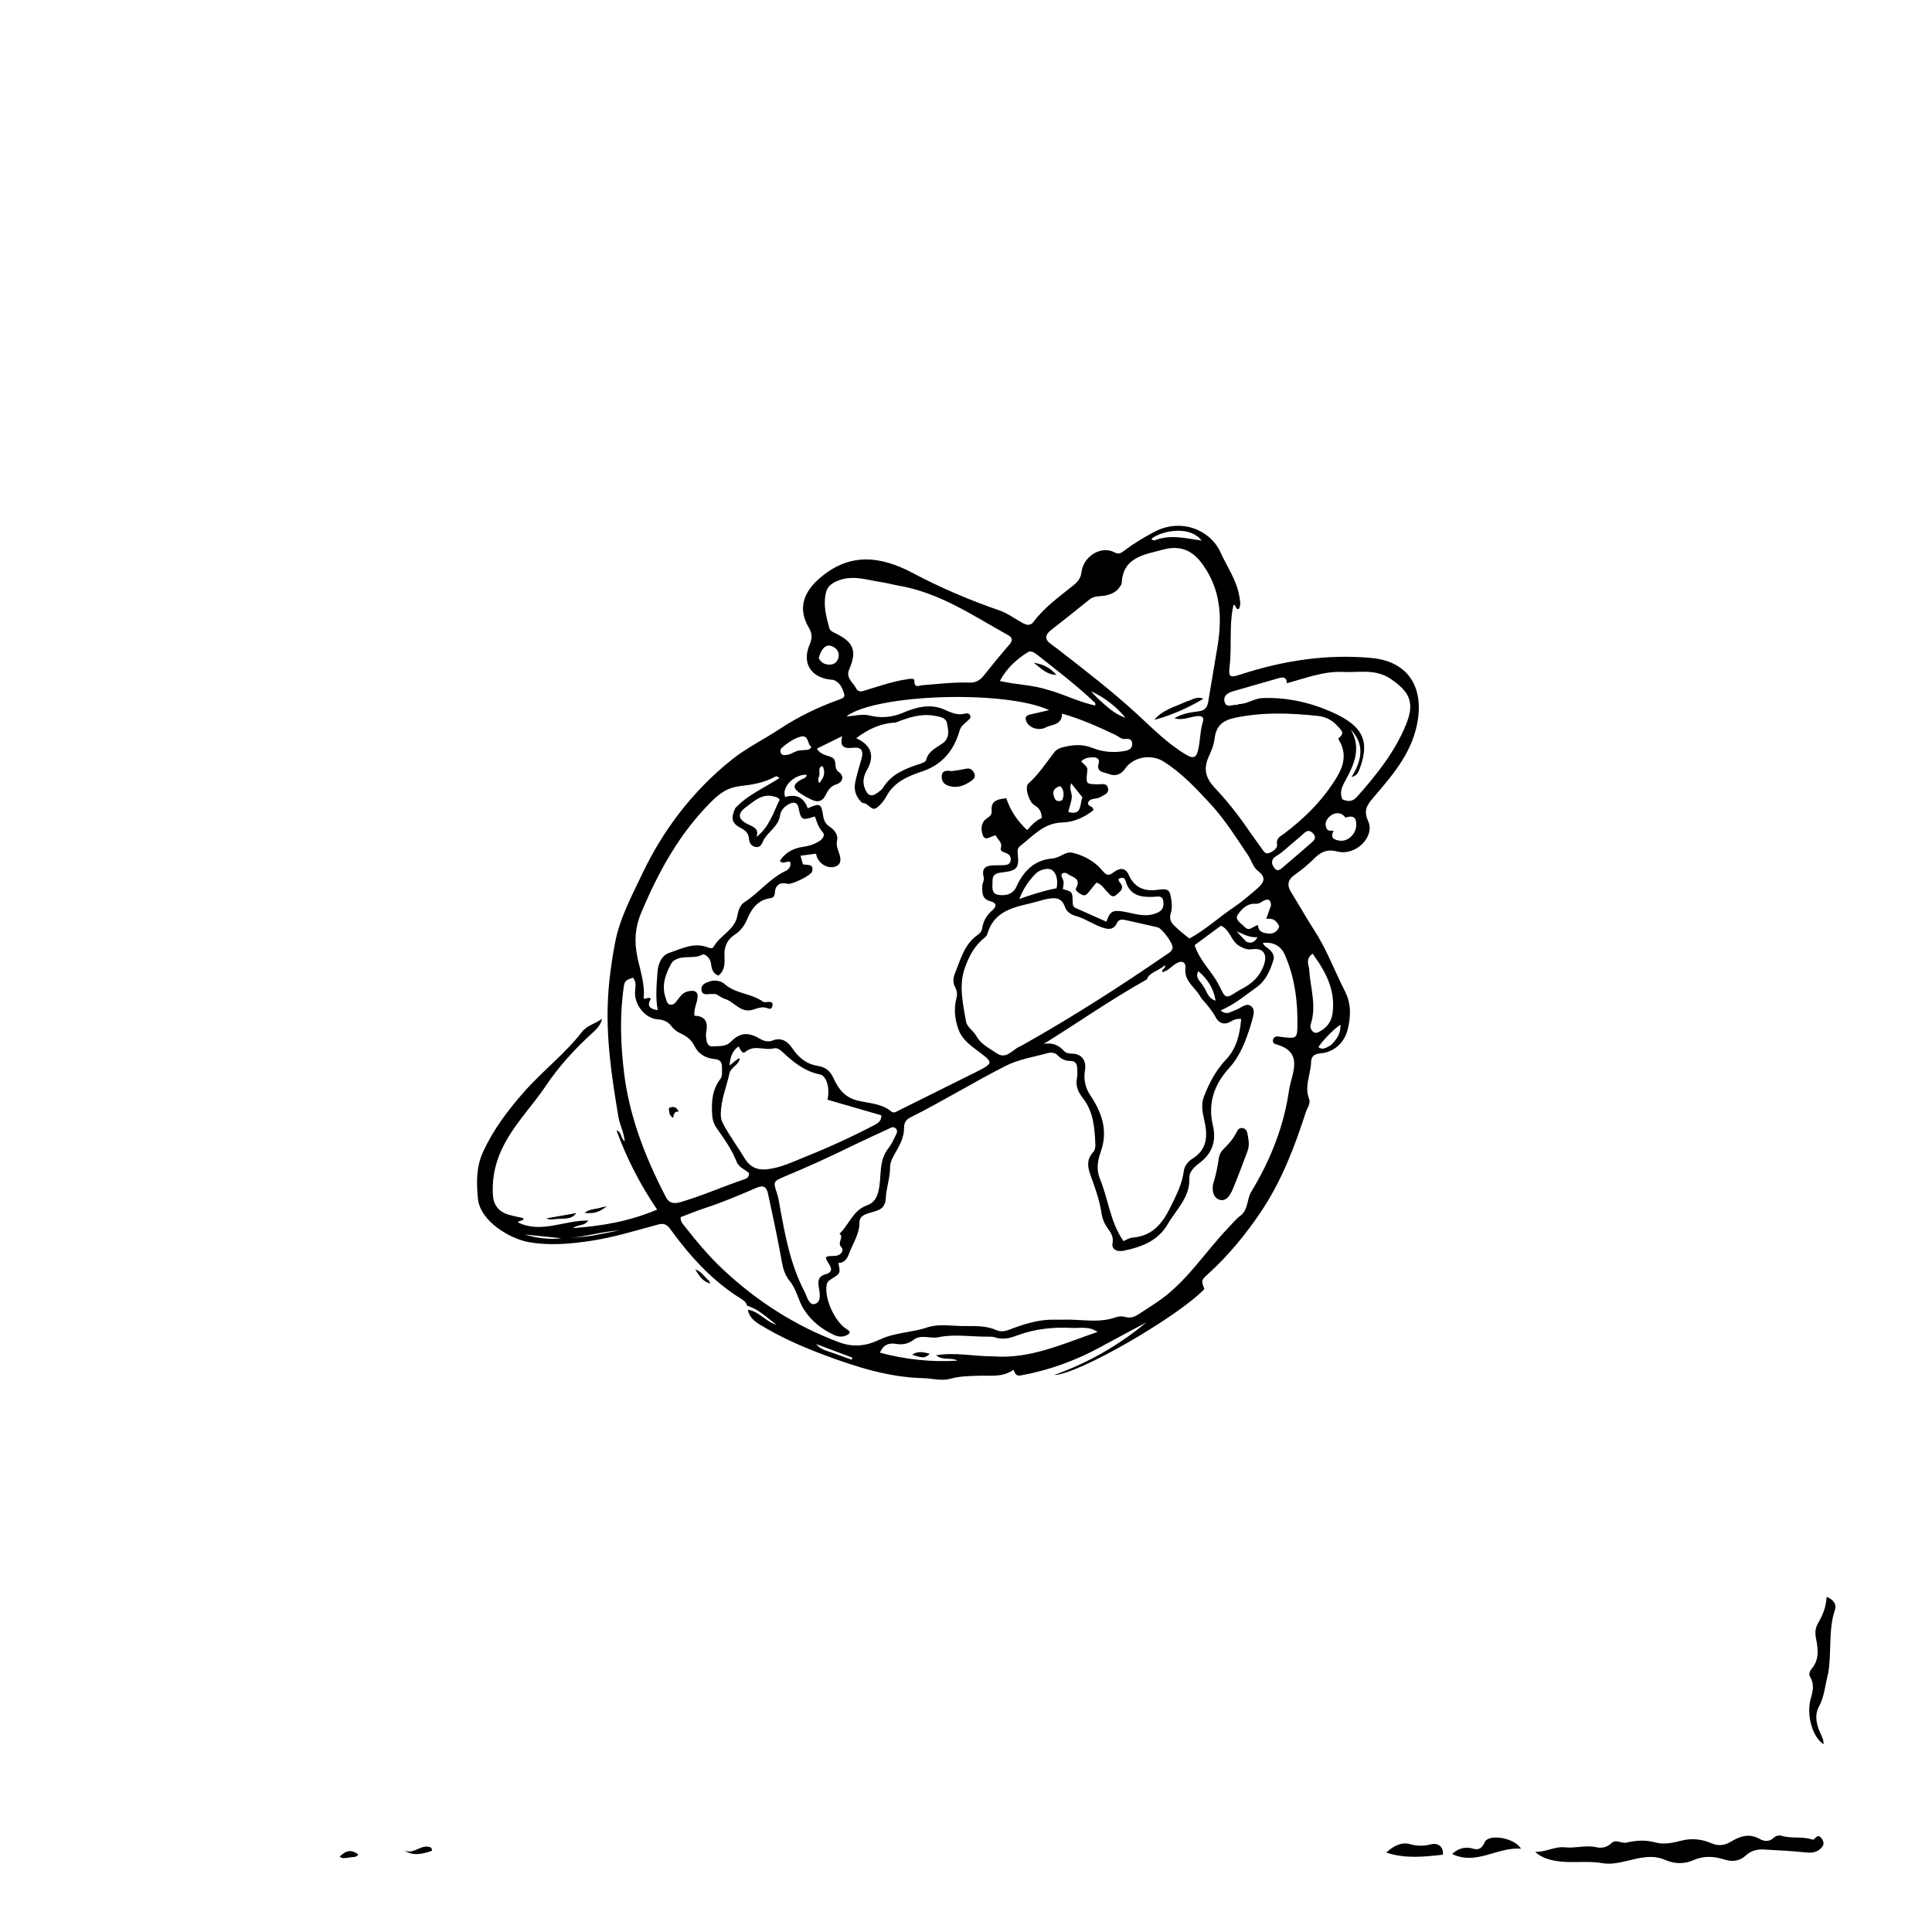 <svg version="1.1" id="Layer_1" xmlns="http://www.w3.org/2000/svg" xmlns:xlink="http://www.w3.org/1999/xlink" x="0px" y="0px"
	 width="100%" viewBox="0 0 1024 1024" enable-background="new 0 0 1024 1024" xml:space="preserve">
<path fill="#000000" opacity="1" stroke="none" 
	d="
M395.98,692.065 
	C395.525,690.068 393.916,689.09 392.374,688.122 
	C377.363,678.705 365.726,665.857 355.441,651.674 
	C353.677,649.241 352.174,648.121 348.884,649.004 
	C337.156,652.151 325.526,655.786 313.487,657.622 
	C302.449,659.304 291.421,660.324 280.225,658.344 
	C270.09,656.551 254.493,647.151 253.324,635.407 
	C252.483,626.945 252.345,618.556 256.035,610.53 
	C261.507,598.625 269.167,588.465 277.873,578.602 
	C287.615,567.566 299.411,558.617 308.413,546.977 
	C311.205,543.368 315.655,542.603 319.067,539.948 
	C318.516,543.144 316.297,545.38 314.206,547.276 
	C304.931,555.689 296.335,565.046 289.522,575.201 
	C281.275,587.492 270.314,598.017 264.69,612.1 
	C261.906,619.071 260.792,626.214 261.27,633.599 
	C261.603,638.75 264.434,642.289 269.469,643.767 
	C272.123,644.547 274.854,645.062 277.532,645.692 
	C277.168,647.682 275.3,646.445 274.536,647.904 
	C286.94,653.979 299.124,646.643 311.837,646.922 
	C309.63,649.987 306.367,648.841 303.718,650.927 
	C319.185,649.807 333.672,647.305 348.296,641.109 
	C339.11,627.62 332.108,613.775 326.76,599.107 
	C329.636,600.038 328.861,603.215 331.119,604.946 
	C330.734,600.204 328.483,596.243 327.763,591.949 
	C324.249,570.983 321.071,549.981 322.28,528.598 
	C322.826,518.946 324.15,509.418 325.944,499.912 
	C328.424,486.775 334.684,475.176 340.31,463.348 
	C351.554,439.706 367.096,419.359 387.591,402.855 
	C395.661,396.356 404.96,391.889 413.521,386.215 
	C423.263,379.76 433.764,374.746 444.762,370.792 
	C446.242,370.26 447.995,369.681 447.441,367.851 
	C446.532,364.844 445.325,361.817 442.046,360.47 
	C441.454,360.227 440.735,360.296 440.075,360.215 
	C429.609,358.918 424.963,351.346 429.13,341.628 
	C430.603,338.195 430.545,335.837 428.607,332.521 
	C422.994,322.919 425.6,314.425 433.678,307.143 
	C449.734,292.668 466.333,294.455 483.79,303.71 
	C498.521,311.52 513.813,318.069 529.589,323.483 
	C534.044,325.012 537.797,327.872 541.868,330.126 
	C543.974,331.293 546.083,331.859 547.681,329.717 
	C553.535,321.87 561.428,316.274 568.915,310.238 
	C571.226,308.375 572.862,306.4 573.207,303.292 
	C574.131,294.964 583.635,288.804 590.943,292.883 
	C592.937,293.996 594.355,293.016 595.894,291.85 
	C600.951,288.02 606.372,284.777 611.988,281.817 
	C625.748,274.567 641.379,280.614 646.877,292.74 
	C650.3,300.29 655.251,307.154 656.771,315.534 
	C657.21,317.956 657.864,320.377 656.691,322.678 
	C654.564,323.412 655.429,320.504 653.76,320.632 
	C652.021,328.312 652.373,336.124 652.254,343.91 
	C652.209,346.903 652.104,349.912 651.749,352.881 
	C651.038,358.832 651.644,359.404 657.536,357.486 
	C680.095,350.144 703.125,346.55 726.881,348.732 
	C745.135,350.409 754.062,362.67 751.603,380.703 
	C749.24,398.04 738.582,410.293 727.977,422.658 
	C724.539,426.667 722.556,429.528 725.143,435.178 
	C728.949,443.49 718.525,453.84 708.771,451.305 
	C703.303,449.884 700.05,451.568 696.513,455.079 
	C693.338,458.231 689.832,461.115 686.181,463.706 
	C682.408,466.384 682.062,469.248 684.374,472.983 
	C688.491,479.635 692.334,486.462 696.58,493.029 
	C703.216,503.295 707.432,514.755 712.937,525.575 
	C716.231,532.049 716.018,539.137 714.171,546.099 
	C712.382,552.847 706.906,557.723 699.983,558.29 
	C696.709,558.558 694.981,559.754 694.89,563.024 
	C694.709,569.516 691.199,575.762 693.859,582.525 
	C694.782,584.874 692.814,587.314 692.052,589.665 
	C686.131,607.926 679.328,625.811 668.578,641.894 
	C660.411,654.112 651.141,665.411 640.223,675.314 
	C636.571,678.626 636.649,678.713 638.346,683.209 
	C624.72,697.64 571.259,728.72 558.67,728.78 
	C577.391,722.151 593.215,712.776 607.597,700.905 
	C599.739,705.117 591.838,709.251 584.032,713.556 
	C570.527,721.005 556.261,726.234 541.066,729.003 
	C538.562,729.459 538.033,728.029 537.169,726.005 
	C531.407,730.146 524.981,728.959 518.713,729.166 
	C513.637,729.333 508.653,729.37 503.529,730.818 
	C499.138,732.058 494.005,730.574 489.196,730.449 
	C470.942,729.977 453.923,724.554 436.993,718.229 
	C425.113,713.79 413.64,708.741 402.831,702.12 
	C399.745,700.23 397.114,698.135 396.358,694.198 
	C402.517,695.031 405.864,700.666 411.557,702.08 
	C406.504,698.506 402.152,693.864 395.98,692.065 
M713.078,433.344 
	C710.873,429.996 706.394,430.316 703.643,433.978 
	C702.556,435.426 702.315,436.872 702.922,438.625 
	C703.771,441.078 705.55,439.925 706.84,440.461 
	C704.658,444.311 707.429,445.207 710.187,445.577 
	C714.517,446.159 718.773,441.922 718.854,437.298 
	C718.928,433.058 717.169,432.04 713.078,433.344 
M662.958,543.225 
	C660.323,551.481 657.488,559.479 651.399,566.171 
	C643.653,574.684 640.028,584.634 642.859,596.511 
	C644.669,604.106 642.866,610.954 636.2,616.052 
	C633.456,618.151 630.245,620.697 630.388,624.409 
	C630.783,634.666 623.39,641.111 618.886,648.871 
	C613.873,657.507 605.349,660.886 595.771,662.866 
	C591.358,663.779 589.152,661.657 589.647,659.087 
	C590.486,654.732 588.009,652.603 586.211,649.673 
	C585.022,647.735 584.154,645.411 583.835,643.161 
	C582.964,637.022 581.018,631.269 578.923,625.461 
	C577.205,620.695 574.819,615.486 579.439,610.643 
	C580.255,609.787 580.617,608.134 580.568,606.874 
	C580.228,598.193 579.652,589.421 574.097,582.239 
	C571.466,578.837 569.927,575.65 570.823,571.343 
	C571.189,569.584 570.986,567.688 570.912,565.861 
	C570.826,563.741 569.731,562.311 567.52,562.334 
	C564.657,562.365 562.456,561.328 560.479,559.266 
	C559.135,557.863 557.047,557.678 555.291,558.165 
	C547.822,560.238 539.875,561.461 533.076,564.911 
	C516.014,573.569 499.704,583.678 482.564,592.235 
	C480.243,593.395 479.148,595.041 479.164,597.754 
	C479.188,601.646 477.785,605.173 475.914,608.613 
	C474.161,611.839 471.71,615.357 471.738,618.728 
	C471.785,624.366 469.745,629.552 469.491,634.879 
	C469.22,640.558 466.098,641.356 462.026,642.534 
	C459.251,643.336 455.504,644.234 455.533,647.816 
	C455.583,654.049 452.117,658.836 450.095,664.234 
	C449.021,667.101 447.739,669.357 444.359,669.399 
	C445.472,674.807 445.483,674.823 441.046,677.671 
	C439.784,678.481 438.51,679.107 438.175,680.857 
	C436.773,688.194 442.458,700.761 449.08,704.701 
	C449.828,705.147 450.493,705.575 450.26,706.709 
	C447.701,708.851 444.713,708.837 441.895,707.486 
	C435.527,704.432 430.17,700.336 426.162,694.165 
	C423.028,689.34 422.237,683.399 418.662,679.107 
	C415.057,674.778 414.603,669.898 413.676,664.82 
	C411.706,654.032 409.334,643.316 407.044,632.588 
	C406.318,629.186 404.692,627.941 400.949,629.551 
	C391.935,633.427 382.915,637.32 373.548,640.335 
	C369.171,641.744 364.923,643.551 360.74,645.132 
	C360.63,647.073 361.451,648.146 362.266,649.176 
	C368.764,657.395 375.349,665.476 383.057,672.695 
	C401.16,689.65 421.471,702.767 444.799,711.446 
	C452.612,714.353 459.409,713.278 466.36,709.975 
	C474.267,706.217 483.129,706.338 491.278,703.609 
	C497.213,701.622 503.212,702.677 509.266,702.82 
	C515.6,702.968 521.93,702.301 527.916,704.924 
	C530.257,705.949 532.344,705.714 534.645,704.856 
	C542.421,701.953 550.203,699.26 558.758,699.463 
	C561.867,699.537 564.992,699.342 568.15,699.455 
	C575.909,699.733 583.763,700.947 591.41,698.185 
	C592.892,697.649 594.812,697.555 596.31,697.999 
	C599.029,698.804 601.225,698.025 603.376,696.648 
	C606.74,694.493 610.076,692.294 613.392,690.065 
	C628.72,679.759 638.373,663.996 650.848,650.946 
	C653.024,648.67 654.972,646.232 657.515,644.291 
	C661.666,641.123 660.803,635.554 663.214,631.593 
	C673.369,614.908 680.481,596.989 683.243,577.724 
	C684.468,569.175 691.645,557.637 676.137,553.447 
	C674.976,553.133 674.264,552.024 674.882,550.637 
	C675.354,549.577 676.252,549.258 677.336,549.375 
	C678.495,549.5 679.649,549.67 680.808,549.802 
	C686.952,550.5 687.545,550.048 687.653,544.054 
	C687.888,530.944 686.315,518.153 680.963,506.005 
	C678.961,501.459 675.08,499.175 669.353,499.722 
	C669.938,501.511 671.596,502.149 672.776,503.207 
	C674.51,504.761 675.63,506.612 674.893,508.951 
	C673.133,514.534 670.981,519.758 665.824,523.407 
	C659.92,527.585 654.444,532.367 646.955,535.532 
	C650.338,538.437 652.441,536.068 654.674,535.413 
	C657.565,534.565 660.517,530.992 663.29,533.452 
	C665.786,535.667 663.84,539.408 662.958,543.225 
M457.055,425.584 
	C453.647,422.549 452.38,418.719 453.343,414.331 
	C454.247,410.214 455.466,406.162 456.622,402.103 
	C457.762,398.098 456.694,395.825 452.157,396.331 
	C448.02,396.792 444.803,396.341 446.395,390.16 
	C443.543,391.567 441.482,392.582 439.422,393.599 
	C437.271,394.661 435.122,395.725 432.958,396.796 
	C435.016,400.226 438.332,400.163 440.949,401.443 
	C444.056,402.963 441.517,407.103 444.526,409.167 
	C447.978,411.535 446.289,414.809 443.408,415.68 
	C439.937,416.73 438.755,419.115 437.421,421.724 
	C435.784,424.925 433.29,425.286 430.363,423.932 
	C428.252,422.955 426.194,421.813 424.247,420.541 
	C420.058,417.803 420.143,415.873 424.376,413.333 
	C425.566,412.618 427.388,412.59 427.556,410.625 
	C420.998,410.315 414.01,417.207 416.172,422.453 
	C421.834,420.71 426.132,422.548 428.107,428.417 
	C434.638,425.524 435.301,425.826 436.304,432.513 
	C436.679,435.015 437.698,436.847 439.806,438.227 
	C442.334,439.883 444.29,442.51 443.688,445.297 
	C443.095,448.051 443.947,449.941 444.753,452.275 
	C445.589,454.694 446.247,457.859 443.003,459.188 
	C438.642,460.975 433.218,457.393 432.539,452.462 
	C429.839,452.817 427.14,453.171 424.284,453.547 
	C424.78,455.308 425.174,456.712 425.567,458.109 
	C427.899,458.655 431.452,457.641 430.477,461.842 
	C429.977,463.996 419.589,469.015 417.387,468.424 
	C413.604,467.408 410.939,469.016 410.718,472.993 
	C410.609,474.959 409.89,475.858 408.283,476.071 
	C401.581,476.961 398.357,481.69 395.984,487.221 
	C394.562,490.536 392.686,493.269 389.604,495.273 
	C385.719,497.8 383.811,501.294 383.973,506.211 
	C384.099,509.996 384.468,514.259 380.772,517.093 
	C377.497,515.847 377.168,512.992 376.799,510.46 
	C376.379,507.575 373.447,505.367 372.342,505.955 
	C367.606,508.471 362.102,506.099 357.622,508.87 
	C356.934,509.296 356.224,509.891 355.845,510.584 
	C352.661,516.408 350.452,522.407 352.886,529.148 
	C353.39,530.542 353.497,532.276 355.382,532.487 
	C357.1,532.68 358.077,531.339 358.977,530.156 
	C360.491,528.167 361.82,526.117 364.551,525.461 
	C368.854,524.428 370.464,525.961 369.454,530.325 
	C368.864,532.875 367.695,535.334 368.062,538.388 
	C373.974,538.463 375.318,541.856 374.301,547.047 
	C374.021,548.475 374.27,550.046 374.483,551.522 
	C374.749,553.358 375.896,554.842 377.78,554.629 
	C381.068,554.257 384.432,555.097 387.437,552.072 
	C392.394,547.083 396.719,547.025 402.905,550.627 
	C405.036,551.868 407.312,552.386 409.606,551.452 
	C414.277,549.55 417.755,552.385 419.764,555.361 
	C423.248,560.52 427.262,563.944 433.468,564.946 
	C437.142,565.539 439.718,567.159 441.618,571.163 
	C444.103,576.396 447.06,581.38 454.212,583.232 
	C460.271,584.801 467.185,584.732 472.473,589.17 
	C473.775,590.263 475.379,589.044 476.675,588.404 
	C489.513,582.06 502.332,575.679 515.14,569.276 
	C527.655,563.019 526.982,563.611 516.485,555.685 
	C512.917,552.991 509.485,549.827 507.976,545.565 
	C506.105,540.28 505.429,534.706 506.936,529.086 
	C507.474,527.084 507.238,524.995 506.265,523.244 
	C504.896,520.777 505.164,518.36 506.105,516.028 
	C509.132,508.524 511.07,500.348 518.395,495.374 
	C519.507,494.619 520.345,493.47 520.55,492.104 
	C521.146,488.128 522.992,484.989 526.087,482.371 
	C528.224,480.563 528.323,478.522 525.074,477.746 
	C520.473,476.649 520.511,473.115 520.632,469.589 
	C520.683,468.116 521.763,466.515 521.426,465.219 
	C519.79,458.933 523.778,458.69 528.097,458.628 
	C529.43,458.609 530.765,458.624 532.094,458.539 
	C533.637,458.442 535.228,458.165 535.616,456.363 
	C536.004,454.563 535.359,453.087 533.567,452.275 
	C532.243,451.675 529.946,451.275 530.452,449.627 
	C531.513,446.17 528.519,444.996 527.863,442.825 
	C525.139,442.797 522.176,446.53 520.795,442.346 
	C519.807,439.356 519.896,435.701 523.344,433.55 
	C524.708,432.699 525.776,431.62 525.608,429.951 
	C525.025,424.145 528.935,423.599 533.357,423.108 
	C535.538,429.622 539.172,435.054 544.395,439.983 
	C546.643,437.42 548.999,434.886 552.16,433.561 
	C551.998,430.458 551.091,428.371 548.353,426.847 
	C545.359,425.18 542.948,417.192 545.022,415.348 
	C550.558,410.425 554.469,404.304 558.921,398.561 
	C559.859,397.35 561.613,396.464 563.154,396.083 
	C568.362,394.796 573.535,394.211 578.829,396.346 
	C584.462,398.619 590.386,399.121 596.463,397.983 
	C598.893,397.528 600.198,396.261 600.121,394.076 
	C600.054,392.161 598.592,391.347 596.544,391.656 
	C594.368,391.985 592.889,390.305 591.117,389.469 
	C582.126,385.226 573.079,381.13 562.926,378.226 
	C562.784,384.539 557.557,383.792 554.152,385.603 
	C550.827,387.372 545.774,386.012 544.108,382.634 
	C543.074,380.536 543.583,379.165 546.068,378.662 
	C549.18,378.033 552.261,377.246 556.04,376.367 
	C532.607,365.577 464.153,367.836 448.603,379.702 
	C452.841,379.539 456.757,378.231 460.756,379.218 
	C466.847,380.721 472.738,380.29 478.589,377.783 
	C485.613,374.773 493.076,372.835 500.384,376.031 
	C504.171,377.688 507.51,379.385 511.677,378.186 
	C512.695,377.893 513.721,378.146 514.214,379.215 
	C514.742,380.362 513.905,381.055 513.171,381.747 
	C511.404,383.416 509.353,384.622 508.566,387.358 
	C505.596,397.692 499.485,405.253 488.921,408.82 
	C481.345,411.379 473.963,414.302 469.828,422.053 
	C468.605,424.343 466.789,426.552 464.722,428.1 
	C461.827,430.269 460.446,425.531 457.055,425.584 
M636.962,529.393 
	C636.142,528.151 635.41,526.84 634.485,525.681 
	C631.5,521.94 627.634,518.902 628.309,513.057 
	C628.654,510.071 626.438,508.738 623.261,510.734 
	C620.895,512.22 619,514.627 616.036,515.257 
	C615.483,513.38 618.107,513.456 617.482,511.576 
	C613.924,514.674 608.732,515.659 607.89,519.091 
	C588.45,529.977 571.241,542.116 553.242,553.27 
	C557.704,552.523 561.066,553.857 563.842,556.918 
	C565.066,558.268 566.526,558.419 568.321,558.453 
	C573.311,558.549 575.898,562.168 575.087,567.11 
	C574.295,571.934 575.013,576.228 577.937,580.6 
	C583.917,589.543 587.405,599.143 583.482,610.279 
	C581.89,614.798 580.868,619.629 582.973,624.742 
	C587.449,635.611 588.428,647.792 595.463,657.79 
	C596.968,657.196 598.617,656.079 600.345,655.938 
	C610.977,655.069 616.204,648.389 620.562,639.408 
	C623.521,633.31 626.575,627.571 627.423,620.722 
	C627.732,618.217 629.493,615.699 631.842,614.252 
	C640.232,609.084 640.162,601.523 638.191,593.233 
	C637.233,589.203 636.569,585.137 638.185,581.001 
	C640.992,573.814 644.519,567.176 649.903,561.473 
	C655.466,555.579 657.176,548.102 657.854,540.036 
	C655.228,539.856 653.705,540.584 652.072,541.555 
	C648.999,543.383 646.057,542.345 644.518,539.477 
	C642.599,535.901 640.11,532.882 636.962,529.393 
M630.414,497.43 
	C638.923,492.84 645.996,486.207 653.972,480.848 
	C658.237,477.982 662.136,474.549 666.063,471.21 
	C670.318,467.593 671.053,464.989 666.967,461.794 
	C663.849,459.357 663.442,456.202 661.626,453.509 
	C655.346,444.196 649.317,434.527 641.759,426.313 
	C634.177,418.073 626.418,409.738 616.703,403.619 
	C610.263,399.563 600.781,401.013 596.38,407.36 
	C594.231,410.461 591.236,411.662 587.681,410.231 
	C585.094,409.19 580.818,409.503 582.386,404.353 
	C583.03,402.237 581.175,401.37 579.36,401.388 
	C577.094,401.411 574.814,401.73 573.05,403.539 
	C576.464,406.859 576.464,406.859 576.247,408.922 
	C575.536,415.675 575.536,415.615 582.174,415.692 
	C584.024,415.713 586.591,414.895 587.224,417.606 
	C587.93,420.631 585.333,421.202 583.294,422.431 
	C581.134,423.734 577.799,422.737 576.678,425.413 
	C576.537,427.859 579.512,426.847 579.501,429.452 
	C574.915,433.119 569.114,435.789 563.173,435.92 
	C553.096,436.141 547.501,443.183 540.623,448.448 
	C539.279,449.477 539.249,450.935 539.423,452.526 
	C540.24,459.971 539.036,461.471 531.56,462.343 
	C528.774,462.667 526.042,463.017 526.069,466.695 
	C526.091,469.59 525.152,473.615 528.975,474.263 
	C532.573,474.872 536.77,474.292 538.698,470.004 
	C542.478,461.595 548.369,455.734 557.939,455 
	C561.754,454.708 564.706,451.152 568.251,451.943 
	C574.452,453.328 580.226,456.563 584.229,461.368 
	C586.734,464.374 587.757,464.178 590.379,462.233 
	C593.962,459.577 596.662,460.202 598.147,463.527 
	C601.053,470.034 605.935,472.638 613.35,471.636 
	C619.351,470.826 620.134,471.418 620.895,477.46 
	C621.167,479.615 621.283,481.765 620.568,483.888 
	C619.814,486.126 620.202,488.324 621.781,489.964 
	C624.295,492.574 627.076,494.926 630.414,497.43 
M593.203,311.506 
	C591.418,313.909 589.013,314.946 586.077,315.599 
	C583.225,316.234 580.077,315.611 577.496,317.713 
	C570.791,323.171 563.999,328.523 557.19,333.851 
	C554.005,336.343 553.357,338.749 556.997,341.352 
	C558.215,342.223 559.423,343.107 560.605,344.025 
	C574.784,355.039 589.014,365.972 602.277,378.125 
	C610.712,385.854 618.729,394.103 628.72,400.045 
	C632.482,402.283 634.047,401.591 635.001,397.628 
	C636.202,392.638 636.011,387.444 637.569,382.472 
	C638.438,379.697 636.407,379.278 633.955,379.623 
	C630.18,380.156 626.536,381.962 622.46,380.688 
	C626.411,378.319 630.868,377.556 635.283,377.026 
	C638.575,376.631 639.888,374.942 640.376,371.979 
	C641.957,362.377 643.591,352.784 645.206,343.189 
	C647.61,328.907 647.331,314.985 639.437,302.172 
	C634.854,294.732 628.607,287.886 616.204,291.354 
	C606.685,294.016 595.146,295.131 594.537,309.096 
	C594.511,309.703 593.982,310.288 593.203,311.506 
M582.804,491.043 
	C578.481,489.351 574.606,486.674 570.053,485.444 
	C567.571,484.774 565.285,483.131 564.473,480.754 
	C562.487,474.937 558.258,475.846 553.922,476.689 
	C552.788,476.91 551.688,477.304 550.573,477.622 
	C539.8,480.698 527.408,481.21 523.355,494.918 
	C523.092,495.807 522.31,496.666 521.553,497.266 
	C516.369,501.372 513.469,507.123 511.384,513.026 
	C508.059,522.444 510.419,532.125 512.039,541.542 
	C512.513,544.295 516.008,546.398 517.498,549.137 
	C519.902,553.554 524.276,555.455 528.013,558.109 
	C533.27,561.842 536.429,556.51 540.388,554.718 
	C541.144,554.375 541.874,553.969 542.599,553.562 
	C568.444,539.029 593.378,523.046 617.802,506.255 
	C619.284,505.237 621.121,504.409 621.492,502.406 
	C621.902,500.196 616.003,492.074 613.58,491.502 
	C607.969,490.176 602.336,488.944 596.708,487.694 
	C594.866,487.285 593.072,486.991 592.017,489.21 
	C590.072,493.303 586.904,492.716 582.804,491.043 
M389.672,428.369 
	C396.174,421.299 405.105,417.602 413.098,412.412 
	C412.012,411.307 411.381,411.34 410.749,411.697 
	C405.061,414.91 398.507,415.927 392.392,416.621 
	C385.918,417.356 381.728,420.273 377.507,424.422 
	C360.316,441.319 349.045,461.942 339.811,483.863 
	C336.648,491.373 336.074,498.79 337.779,507.086 
	C339.264,514.315 341.97,521.567 341.126,529.137 
	C342.4,529.944 343.709,527.884 344.915,529.452 
	C342.676,533.24 344.444,534.737 348.609,535.411 
	C347.354,528.499 348.023,522.035 348.461,515.479 
	C348.805,510.335 350.914,506.319 354.606,505.08 
	C361.052,502.918 367.692,499.307 375.011,502.082 
	C376.135,502.508 377.645,502.961 378.247,501.841 
	C381.582,495.633 389.534,493.024 390.861,485.121 
	C391.266,482.707 392.275,479.654 394.551,478.192 
	C402.226,473.26 407.868,465.686 416.241,461.703 
	C418.414,460.669 419.351,459.059 418.793,456.781 
	C416.85,456.148 415.322,458.337 413.325,456.299 
	C416.251,451.763 420.669,449.495 425.813,448.821 
	C428.903,448.417 431.663,447.454 434.189,445.876 
	C435.901,444.806 437.656,442.736 435.939,440.923 
	C433.67,438.527 432.99,435.535 431.873,432.734 
	C425.031,434.996 424.568,434.704 423.215,428.041 
	C422.583,424.929 420.335,425.071 418.252,426.146 
	C415.839,427.393 413.818,429.401 413.451,432.193 
	C413.048,435.247 411.342,437.357 409.447,439.482 
	C407.679,441.463 405.649,443.242 404.508,445.721 
	C403.729,447.413 402.96,449.282 400.646,448.943 
	C398.365,448.61 397.111,446.888 397.005,444.753 
	C396.85,441.622 395.1,440.14 392.528,438.798 
	C387.955,436.41 387.236,433.822 389.672,428.369 
M352.641,633.914 
	C354.322,637.601 356.826,638.281 360.771,637.126 
	C372.135,633.798 382.94,628.963 394.135,625.2 
	C395.488,624.746 397.036,624.167 397.037,621.825 
	C395.041,619.824 391.645,618.926 390.4,615.712 
	C387.854,609.141 383.709,603.478 379.728,597.758 
	C378.107,595.429 377.564,593.053 377.425,590.317 
	C377.089,583.737 377.509,577.438 381.773,571.93 
	C383.05,570.28 382.603,568.081 382.665,566.093 
	C382.755,563.229 381.983,561.61 378.527,561.285 
	C374.103,560.869 370.167,558.662 368.124,554.475 
	C366.542,551.233 364.071,549.279 360.993,547.852 
	C358.993,546.925 357.266,545.756 355.922,543.947 
	C354.148,541.561 351.822,540.533 348.687,540.287 
	C341.7,539.74 336.069,532.328 336.596,525.389 
	C336.776,523.022 337.46,520.392 335.42,518.184 
	C333.371,519.095 331.189,519.118 330.704,522.376 
	C328.404,537.835 328.888,553.351 330.771,568.678 
	C333.578,591.538 341.737,612.851 352.641,633.914 
M475.429,310.251 
	C472.501,309.649 469.592,308.924 466.642,308.471 
	C459.796,307.419 453.046,305.047 445.961,307.153 
	C442.067,308.311 438.68,310.135 437.724,314.286 
	C436.262,320.63 437.871,326.822 439.57,332.921 
	C439.946,334.271 441.228,334.902 442.466,335.489 
	C452.456,340.219 454.358,344.949 450.093,354.779 
	C448.091,359.392 452.207,361.692 453.804,364.881 
	C455.108,367.486 457.553,366.188 459.581,365.592 
	C466.431,363.581 473.169,361.142 480.271,360.103 
	C481.819,359.877 484.669,359.209 484.632,360.754 
	C484.532,364.996 487.162,363.306 488.877,363.175 
	C497.162,362.54 505.434,361.517 513.753,361.791 
	C517.123,361.902 519.357,360.666 521.373,358.123 
	C525.806,352.532 530.339,347.012 535.015,341.623 
	C537.025,339.307 536.545,337.856 534.146,336.531 
	C515.551,326.266 497.901,313.909 475.429,310.251 
M661.269,439.24 
	C663.676,442.636 666.02,446.079 668.519,449.406 
	C669.551,450.778 670.448,453.012 672.723,452.094 
	C674.717,451.29 677.176,449.679 676.856,447.57 
	C676.326,444.084 678.713,443.28 680.603,441.856 
	C691.875,433.366 701.7,423.502 708.906,411.295 
	C712.252,405.626 713.587,399.545 710.23,393.248 
	C709.858,392.55 708.945,391.615 709.721,391.023 
	C713.336,388.263 710.23,386.44 708.763,384.713 
	C706.189,381.681 702.527,379.893 698.758,379.484 
	C684.016,377.883 669.32,377.338 654.571,380.454 
	C647.889,381.866 644.549,384.769 643.759,391.51 
	C643.361,394.907 641.907,398.265 640.487,401.442 
	C637.74,407.587 639.14,412.508 643.642,417.317 
	C649.889,423.992 655.678,431.093 661.269,439.24 
M391.33,561.023 
	C391.494,561.021 391.681,560.969 391.818,561.03 
	C391.95,561.089 392.142,561.294 392.117,561.383 
	C391.23,564.594 387.322,565.765 386.634,568.894 
	C385.089,575.929 382.217,582.662 382.028,590.031 
	C381.974,592.147 382.277,593.807 383.266,595.648 
	C386.736,602.103 391.105,608.002 394.897,614.252 
	C397.051,617.803 400.597,620.387 406.448,619.756 
	C413.507,618.995 419.455,616.11 425.668,613.615 
	C438.319,608.535 450.756,602.939 462.844,596.614 
	C464.804,595.588 467.161,594.621 467.176,591.144 
	C457.697,588.402 448.148,585.64 438.589,582.875 
	C439.923,577.118 438.273,570.194 434.539,569.453 
	C426.396,567.836 420.517,562.945 414.754,557.6 
	C413.427,556.368 411.987,555.162 409.879,555.688 
	C405.065,556.891 399.824,553.534 395.104,557.483 
	C393.282,559.008 392.474,556.012 391.416,554.647 
	C388.062,557.059 387.055,560.205 386.669,564.771 
	C388.63,563.153 389.767,562.215 391.33,561.023 
M451.742,607.284 
	C440.112,613.052 428.29,618.396 416.306,623.39 
	C409.664,626.157 409.745,626.218 411.92,632.826 
	C412.539,634.705 412.839,636.698 413.192,638.655 
	C416.03,654.383 418.846,670.128 426.372,684.49 
	C427.756,687.132 428.701,692.061 431.9,691.111 
	C435.562,690.022 434.468,685.261 433.931,681.874 
	C433.423,678.666 433.912,676.382 437.527,675.397 
	C440.131,674.687 441.48,673.262 439.567,670.249 
	C436.784,665.864 436.957,665.753 442.504,665.658 
	C445.529,665.607 447.684,662.806 445.864,660.944 
	C443.503,658.529 447.536,655.875 444.965,653.887 
	C449.987,649.139 452.157,641.523 459.275,638.984 
	C463.322,637.541 464.783,634.864 465.674,631 
	C467.391,623.55 465.505,615.279 470.856,608.629 
	C472.293,606.842 473.336,604.694 474.311,602.596 
	C474.964,601.189 476.307,599.533 474.697,598.027 
	C473.318,596.738 471.79,597.941 470.524,598.512 
	C464.454,601.25 458.449,604.131 451.742,607.284 
M720.31,408.377 
	C719.594,409.595 719.259,411.158 716.378,411.784 
	C721.963,402.84 723.364,394.44 715.921,386.643 
	C721.499,396.061 718.021,404.651 713.416,413.086 
	C711.585,416.439 709.684,419.679 711.517,423.63 
	C714.373,425.023 716.965,424.9 719.195,422.384 
	C729.485,410.778 739.189,398.732 745.144,384.228 
	C749.905,372.629 747.452,366.826 737.016,359.773 
	C728.981,354.342 720.15,356.557 711.701,356.148 
	C701.656,355.661 692.098,359.419 682.032,362.127 
	C682.055,359.017 680.301,358.701 677.91,359.395 
	C669.759,361.759 661.604,364.11 653.437,366.421 
	C650.553,367.237 648.219,368.924 649.061,372.01 
	C650.009,375.479 653.226,373.375 655.473,373.572 
	C655.932,373.612 656.417,373.189 656.896,373.174 
	C661.193,373.037 664.949,370.168 668.966,370.004 
	C682.126,369.467 694.909,372.385 706.769,377.803 
	C722.878,385.162 726.219,393.328 720.31,408.377 
M474.684,382.975 
	C466.873,383.326 460.205,386.376 453.81,391.264 
	C461.886,394.941 463.689,400.692 459.581,408.003 
	C457.902,410.991 457.014,413.954 458.24,417.477 
	C459.745,421.803 461.907,422.719 465.384,419.961 
	C466.297,419.238 467.382,418.569 467.962,417.615 
	C472.257,410.566 479.216,407.624 486.579,405.195 
	C488.128,404.684 490.567,403.984 490.825,402.935 
	C492.026,398.047 496.178,396.433 499.623,393.976 
	C503.634,391.114 502.606,386.699 501.899,383.197 
	C501.306,380.255 497.778,379.742 494.557,379.263 
	C487.641,378.235 481.533,380.306 474.684,382.975 
M526.333,718.89 
	C546.056,720.434 563.409,712.197 581.739,705.957 
	C577.138,702.763 572.429,704.052 568.108,703.82 
	C558.312,703.293 548.469,704.321 539.258,707.758 
	C535.113,709.304 531.483,710.221 527.301,708.807 
	C526.23,708.445 525,708.443 523.845,708.459 
	C515.008,708.578 506.136,706.956 497.339,708.764 
	C492.985,709.659 488.235,707.084 484.221,710.135 
	C481.357,712.312 478.368,712.863 474.881,712.291 
	C471.419,711.723 468.305,712.375 466.414,716.974 
	C480.154,720.594 493.685,722.039 507.508,721.162 
	C504.224,719.21 500.077,721.38 496.111,718.328 
	C506.463,716.584 515.925,718.93 526.333,718.89 
M657.196,524.647 
	C663.06,521.79 667.638,517.915 669.913,511.389 
	C671.85,505.83 669.638,502.272 663.66,503.121 
	C660.896,503.513 659.01,502.617 656.762,501.314 
	C652.418,498.797 652.12,492.958 647.136,490.631 
	C642.489,494.065 637.617,497.666 633.186,500.941 
	C635.925,509.518 642.501,514.963 646.099,522.238 
	C649.664,529.445 649.449,529.551 656.154,525.284 
	C656.294,525.195 656.434,525.105 657.196,524.647 
M565.166,462.719 
	C562.465,462.234 562.088,463.85 563.114,465.586 
	C564.287,467.572 563.504,469.388 563.324,471.251 
	C568.331,472.606 568.447,472.604 568.535,478.039 
	C568.559,479.577 568.789,480.683 570.147,481.295 
	C575.553,483.733 580.987,486.11 586.444,488.525 
	C588.263,483.046 589.679,482.274 594.979,483.083 
	C600.756,483.966 606.244,486.417 612.498,484.135 
	C616.057,482.837 616.835,481.175 616.619,478.057 
	C616.357,474.293 613.523,475.266 611.386,475.358 
	C604.588,475.652 598.698,474.644 596.564,466.8 
	C596.072,464.991 594.567,464.825 592.781,465.95 
	C593.002,466.538 593.072,467.261 593.466,467.682 
	C596.315,470.724 593.778,472.454 591.829,474.16 
	C589.246,476.422 588.114,473.786 586.629,472.408 
	C584.969,470.868 583.959,468.561 581.081,467.835 
	C579.706,469.525 578.244,471.292 576.818,473.088 
	C575.911,474.23 574.86,474.994 573.403,474.218 
	C571.932,473.434 569.627,472.012 570.315,470.768 
	C573.389,465.205 568.074,465.093 565.166,462.719 
M555.572,365.68 
	C563.965,367.962 571.785,372.092 580.56,373.955 
	C580.464,373.085 580.55,372.651 580.379,372.488 
	C570.731,363.36 560.207,355.28 549.784,347.086 
	C548.406,346.003 546.451,344.626 544.761,345.685 
	C538.874,349.374 533.746,353.905 529.949,360.919 
	C538.584,362.983 546.969,362.884 555.572,365.68 
M693.887,513.329 
	C694.334,523.152 698.007,532.872 694.737,542.829 
	C694.268,544.257 694.776,545.912 696.022,546.903 
	C697.465,548.051 698.905,547.03 700.158,546.315 
	C703.734,544.274 705.766,540.89 706.287,537.05 
	C707.938,524.893 702.722,515.028 695.679,505.438 
	C692.551,507.743 692.991,510.142 693.887,513.329 
M408.795,421.844 
	C403.259,421.066 399.568,424.778 395.664,427.571 
	C390.616,431.183 391.003,434.357 396.694,436.994 
	C399.727,438.398 402.48,439.545 400.875,443.626 
	C407.738,438.424 409.845,430.688 413.227,423.888 
	C412.173,422.264 410.749,422.356 408.795,421.844 
M673.65,479.974 
	C673.576,475.863 671.254,476.444 668.914,477.904 
	C667.683,478.672 666.96,479.115 665.194,479.013 
	C661.026,478.774 657.789,481.996 655.891,485.125 
	C654.405,487.577 657.968,489.458 659.724,491.316 
	C662.319,494.062 664.143,490.731 666.776,490.353 
	C666.814,493.657 669.168,494.403 671.819,494.75 
	C674.84,495.144 676.941,493.97 678.028,491.103 
	C676.79,488.084 674.685,486.416 671.159,487.042 
	C672.005,484.559 672.685,482.565 673.65,479.974 
M686.849,445.361 
	C683.357,448.147 680.305,451.461 676.395,453.756 
	C673.964,455.182 673.581,457.333 675.166,459.696 
	C677.167,462.681 678.951,460.503 680.475,459.232 
	C685.565,454.987 690.542,450.606 695.545,446.256 
	C697.173,444.841 697.548,443.363 695.854,441.617 
	C694.192,439.905 692.716,440.157 691.134,441.64 
	C689.925,442.772 688.672,443.856 686.849,445.361 
M560.008,470.796 
	C560.774,467.07 560.258,462.836 557.411,461.063 
	C555.441,459.836 551.208,460.736 548.805,463.18 
	C545.175,466.872 542.322,471.106 540.245,476.517 
	C546.862,474.115 552.997,472.154 560.008,470.796 
M425.504,397.65 
	C426.993,397.272 428.887,398.057 430.05,395.875 
	C427.706,394.424 428.868,389.035 423.937,390.546 
	C420.449,391.614 417.452,393.756 414.661,396.109 
	C413.704,396.917 413.234,397.897 413.898,399.162 
	C414.585,400.469 415.625,400.252 416.856,400.145 
	C419.707,399.895 421.815,397.396 425.504,397.65 
M612.082,286.395 
	C620.254,283.09 628.589,285.355 636.891,286.517 
	C631.01,278.835 617.495,280.831 610.993,285.006 
	C610.027,285.627 610.193,286.374 612.082,286.395 
M433.958,348.861 
	C434.837,350.591 436.246,351.752 438.108,352.124 
	C441.066,352.717 443.52,351.72 444.351,348.719 
	C445.095,346.032 443.79,343.802 441.268,342.642 
	C438.073,341.172 435.4,343.235 433.958,348.861 
M573.685,422.548 
	C571.761,420.159 569.836,417.77 567.742,415.17 
	C566.454,418.121 568.394,420.472 568.063,422.859 
	C567.714,425.379 566.843,427.826 566.188,430.35 
	C573.545,432.436 572.191,426.533 573.685,422.548 
M705.344,553.983 
	C708.261,551.141 710.681,548.093 710.485,543.087 
	C706.89,545.33 699.724,552.894 698.833,555.076 
	C701.007,556.635 702.87,555.406 705.344,553.983 
M581.634,369.984 
	C586.164,374.095 590.534,378.433 596.555,380.459 
	C591.523,374.334 585.369,369.671 578.162,366.284 
	C579.156,367.366 580.15,368.448 581.634,369.984 
M637.785,522.773 
	C639.725,525.214 639.946,529.075 644.29,530.37 
	C643.166,523.67 640.024,518.913 635.097,514.71 
	C633.261,518.541 636.349,519.976 637.785,522.773 
M562.966,424.156 
	C564.145,421.436 564.062,418.918 562.017,416.629 
	C559.454,417.361 557.843,418.696 558.395,421.249 
	C558.835,423.28 559.528,425.559 562.966,424.156 
M441.351,717.064 
	C444.697,718.269 448.043,719.475 451.389,720.68 
	C451.516,720.314 451.643,719.948 451.771,719.581 
	C445.37,717.179 438.97,714.776 432.569,712.373 
	C434.669,715.161 437.744,715.783 441.351,717.064 
M313.614,654.991 
	C318.447,654.046 323.28,653.101 328.113,652.156 
	C319.139,652.806 310.486,655.336 301.552,656.309 
	C305.288,655.93 309.024,655.552 313.614,654.991 
M660.5,499.094 
	C662.642,499.98 664.562,500.105 666.509,496.727 
	C662.027,497.068 659.014,495.02 655.456,493.624 
	C656.964,495.295 658.473,496.967 660.5,499.094 
M297.672,656.294 
	C291.118,655.633 284.563,654.972 278.009,654.311 
	C284.339,656.126 290.724,657.135 297.672,656.294 
M434.294,409.569 
	C434.741,411.293 432.831,412.891 434.19,415.085 
	C436.714,412.208 437.719,409.451 435.963,406.015 
	C434.038,406.482 434.304,407.739 434.294,409.569 
z"/>
<path fill="#000000" opacity="1" stroke="none" 
	d="
M960.986,975.143 
	C962.49,974.19 963.41,971.886 965.261,974.142 
	C966.535,975.695 967.089,977.435 965.636,979.119 
	C963.517,981.574 960.859,982.195 957.565,981.862 
	C949.972,981.094 942.34,980.66 934.715,980.263 
	C931.309,980.086 927.998,980.931 925.456,983.323 
	C921.996,986.578 918.108,986.912 913.866,985.566 
	C908.304,983.802 902.961,983.501 897.362,985.995 
	C892.672,988.084 887.423,987.907 882.735,985.848 
	C875.553,982.695 868.623,984.832 861.792,986.431 
	C857.508,987.434 853.515,988.255 849.079,987.488 
	C840.866,986.069 832.459,987.769 824.196,986.239 
	C820.365,985.529 816.82,984.413 813.661,981.514 
	C819.153,981.759 824.103,978.521 829.448,979.12 
	C835.056,979.748 840.526,977.78 846.183,979.092 
	C848.668,979.668 851.698,979.275 854.039,976.941 
	C856.422,974.564 859.454,977.266 862.187,976.603 
	C867.236,975.379 872.232,975.115 877.384,976.537 
	C881.985,977.807 886.735,976.714 891.207,975.573 
	C896.846,974.134 902.064,974.825 907.246,977.013 
	C910.733,978.486 913.961,978.177 917.229,976.224 
	C922.085,973.322 927.002,971.456 932.685,974.687 
	C934.887,975.939 937.724,976.351 940.115,974.074 
	C941.193,973.047 942.792,972.546 944.324,973.021 
	C949.666,974.68 955.448,973.083 960.986,975.143 
z"/>
<path fill="#000000" opacity="1" stroke="none" 
	d="
M968.981,886.859 
	C967.326,893.148 967.01,899.251 963.935,904.85 
	C961.867,908.615 962.603,913.277 964.306,917.45 
	C965.227,919.705 966.633,921.819 966.549,924.5 
	C960.52,920.593 957.224,908.736 959.829,899.933 
	C960.952,896.14 961.62,892.506 959.472,888.894 
	C958.404,887.099 959.34,885.535 960.351,884.315 
	C964.454,879.367 963.566,873.71 962.496,868.234 
	C961.905,865.21 962.163,862.744 963.682,860.184 
	C966.135,856.052 967.852,851.63 968.165,846.369 
	C971.632,847.68 973.512,850.395 972.64,852.949 
	C968.906,863.898 970.921,875.357 968.981,886.859 
z"/>
<path fill="#000000" opacity="1" stroke="none" 
	d="
M786.501,977.282 
	C786.997,976.381 787.228,975.664 787.719,975.287 
	C791.72,972.218 802.939,974.586 806.204,979.851 
	C793.625,978.798 782.64,988.846 769.613,982.658 
	C772.885,979.649 776.645,978.606 780.586,979.785 
	C783.429,980.635 785.028,979.943 786.501,977.282 
z"/>
<path fill="#000000" opacity="1" stroke="none" 
	d="
M764.744,983.03 
	C754.781,984.133 745.148,985.279 734.707,981.921 
	C738.836,978.113 743.054,976.197 747.333,977.435 
	C751.263,978.572 754.677,978.473 758.45,977.528 
	C762.382,976.542 765.259,979.062 764.744,983.03 
z"/>
<path fill="#000000" opacity="1" stroke="none" 
	d="
M228.306,979.162 
	C229.001,979.939 229.203,980.894 228.615,981.085 
	C223.843,982.637 219.024,983.96 214.198,980.715 
	C219.295,983.275 223.086,977.117 228.306,979.162 
z"/>
<path fill="#000000" opacity="1" stroke="none" 
	d="
M184.63,984.61 
	C182.815,984.823 181.336,985.192 180.049,984.033 
	C183.462,980.56 186.57,980.229 189.921,982.95 
	C188.7,984.805 186.627,984.013 184.63,984.61 
z"/>
<path fill="#000000" opacity="1" stroke="none" 
	d="
M296.265,646.032 
	C294.099,645.9 292.362,646.977 289.458,645.781 
	C295.481,644.721 300.46,643.844 305.438,642.967 
	C303.111,646.259 299.788,645.754 296.265,646.032 
z"/>
<path fill="#000000" opacity="1" stroke="none" 
	d="
M319.024,639.881 
	C319.935,639.693 320.545,639.586 321.691,639.383 
	C316.982,642.7 315.282,643.202 309.823,642.897 
	C312.654,640.522 315.963,641.012 319.024,639.881 
z"/>
<path fill="#000000" opacity="1" stroke="none" 
	d="
M375.691,678.741 
	C376.087,679.404 376.286,679.844 376.513,680.345 
	C373.05,679.208 371.262,677.569 368.505,672.795 
	C371.906,673.975 373.284,676.786 375.691,678.741 
z"/>
<path fill="#000000" opacity="1" stroke="none" 
	d="
M661.256,609.987 
	C658.598,617.052 656.144,623.772 653.356,630.351 
	C652.057,633.417 649.851,637.184 646.183,635.835 
	C642.591,634.514 642.229,629.833 643.235,626.639 
	C644.59,622.332 645.38,618.032 646.042,613.622 
	C646.275,612.074 647.175,610.378 648.285,609.258 
	C651.116,606.402 653.81,603.508 655.54,599.82 
	C656.14,598.54 657.105,597.604 658.68,597.919 
	C660.177,598.219 660.917,599.369 661.156,600.739 
	C661.669,603.669 662.449,606.615 661.256,609.987 
z"/>
<path fill="#000000" opacity="1" stroke="none" 
	d="
M379.411,526.866 
	C378.396,526.812 377.732,526.902 377.075,526.862 
	C375.072,526.741 372.245,527.872 371.791,524.791 
	C371.371,521.939 373.865,520.927 376.153,520.184 
	C379.09,519.231 382.123,519.861 384.193,521.675 
	C390.023,526.786 398.187,526.457 404.273,530.822 
	C405.662,531.818 407.561,530.267 409.385,531.568 
	C409.711,533.235 409.047,535.325 407.169,534.501 
	C403.921,533.075 401.408,534.575 398.647,535.28 
	C392.327,536.892 389.128,530.874 384.071,529.379 
	C382.531,528.924 381.195,527.78 379.411,526.866 
z"/>
<path fill="#000000" opacity="1" stroke="none" 
	d="
M504.474,408.708 
	C507.294,408.301 509.743,407.957 512.154,407.435 
	C514.131,407.008 515.286,407.895 516.183,409.475 
	C517.226,411.31 516.453,412.746 514.997,413.754 
	C511.406,416.24 507.752,417.938 503.02,416.568 
	C499.893,415.662 498.966,413.662 499.151,411.179 
	C499.367,408.27 501.824,408.335 504.474,408.708 
z"/>
<path fill="#000000" opacity="1" stroke="none" 
	d="
M628.872,371.776 
	C631.999,371.025 634.438,368.76 637.786,370.396 
	C629.617,375.208 621.051,379.065 611.811,381.53 
	C616.171,376.174 622.715,374.687 628.872,371.776 
z"/>
<path fill="#000000" opacity="1" stroke="none" 
	d="
M359.724,589.163 
	C357.359,588.962 357.032,590.731 356.799,592.53 
	C354.557,591.155 354.666,589.305 354.514,587.312 
	C356.869,586.132 358.577,586.694 359.724,589.163 
z"/>
<path fill="#000000" opacity="1" stroke="none" 
	d="
M492.735,717.467 
	C490.088,720.715 487.167,719.068 483.391,718.041 
	C486.857,715.729 489.725,716.852 492.735,717.467 
z"/>
<path fill="#000000" opacity="1" stroke="none" 
	d="
M552.314,354.817 
	C550.666,353.502 549.292,352.396 547.918,351.29 
	C552.4,351.971 556.257,353.521 559.917,357.709 
	C556.306,357.604 554.488,356.206 552.314,354.817 
z"/>
</svg>